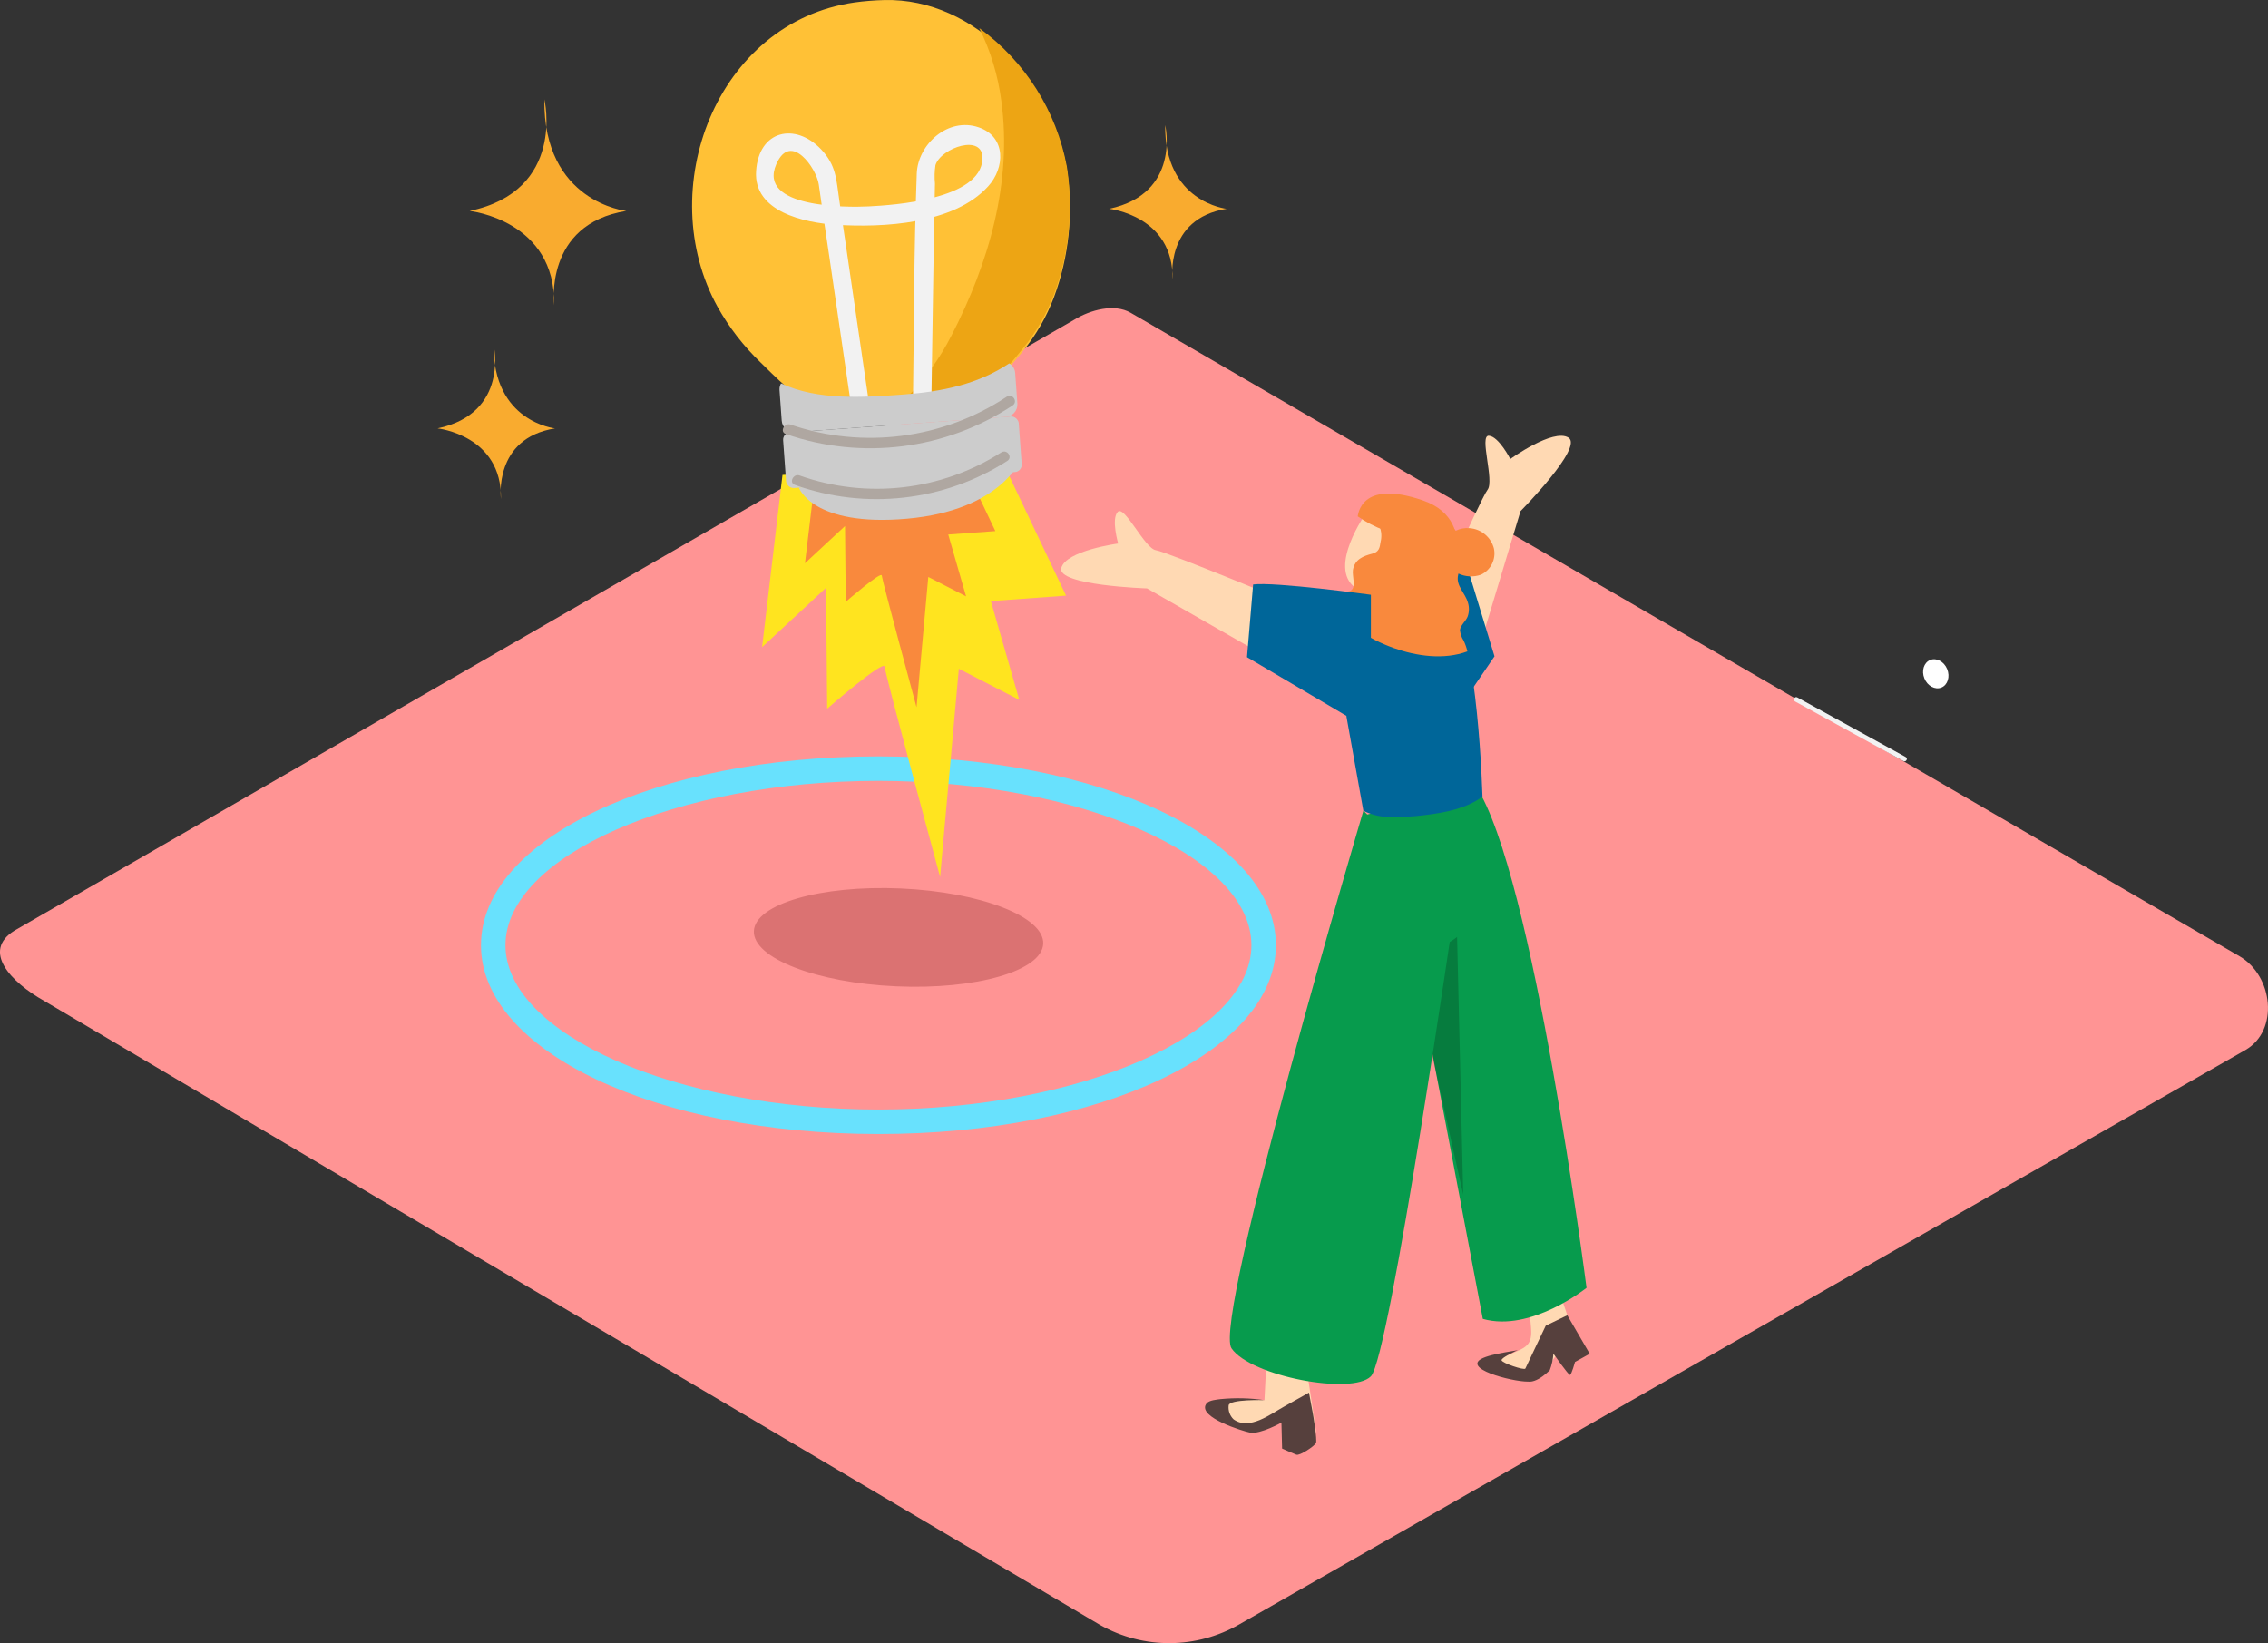 <?xml version="1.0" encoding="UTF-8"?>
<svg id="Layer_2" data-name="Layer 2" xmlns="http://www.w3.org/2000/svg" viewBox="0 0 370.39 268.33">
  <rect x="0" y="0" width="370.39" height="268.33" fill="#333333" stroke="none"/>
  <defs>
    <style>
      .cls-1 {
        fill: #f9893d;
      }

      .cls-2 {
        fill: #fff;
      }

      .cls-3 {
        fill: #56403d;
      }

      .cls-4 {
        fill: #ffd9b3;
      }

      .cls-5 {
        fill: #db7272;
      }

      .cls-6 {
        fill: #f9ab2f;
      }

      .cls-7 {
        fill: #ffc136;
      }

      .cls-8 {
        fill: #ffe41f;
      }

      .cls-9 {
        fill: #ff9494;
      }

      .cls-10 {
        fill: #069;
      }

      .cls-11 {
        isolation: isolate;
        opacity: .2;
      }

      .cls-12 {
        fill: #eda514;
      }

      .cls-13 {
        fill: #079b4d;
      }

      .cls-14 {
        fill: #ccc;
      }

      .cls-15 {
        fill: #f2f2f2;
      }

      .cls-16 {
        fill: #68e1fd;
      }

      .cls-17 {
        fill: #afa7a1;
      }
    </style>
  </defs>
  <path class="cls-9" d="m179.7,265.39L7.2,163.44c-5.49-3.08-10.2-8.15-4.85-11.46L175.46,52.2c2.6-1.61,6.54-2.66,9.18-1.13l181.1,105.09c5.49,3.19,6.48,12.1,1,15.29l-164.28,93.78c-7.02,4.08-15.68,4.14-22.76.16Z"/>
  <path class="cls-16" d="m143.46,185.19c-36.4,0-64.91-13.54-64.91-30.83s28.51-30.84,64.91-30.84,64.91,13.54,64.91,30.84-28.54,30.83-64.91,30.83Zm0-57.67c-33,0-60.91,12.29-60.91,26.84s27.91,26.83,60.91,26.83,60.91-12.29,60.91-26.83-27.91-26.84-60.91-26.84Z"/>
  <path class="cls-8" d="m127.79,77.56l-3.33,28.12,10.44-9.69.19,19.74s9.29-8.08,9.38-6.85,9.06,34.33,9.06,34.33l3.06-34,9.87,5.08-4.64-16.13,12.28-.89-10.36-21.82"/>
  <path class="cls-1" d="m133.57,74.36l-2.11,17.62,6.54-6.07.12,12.37s5.82-5.06,5.88-4.29,5.68,21.51,5.68,21.51l1.92-21.28,6.17,3.17-2.91-10.1,7.69-.56-6.49-13.67"/>
  <path class="cls-7" d="m133.26,66.05c-2.26.11-7.35-5.23-9-6.81-2.8-2.68-5.19-5.76-7.08-9.14-10.55-19.09-.25-46.48,22.39-49.7,1.6-.22,3.21-.35,4.83-.39,15-.39,27.44,13.67,29.83,27.61,1.1,7.04.37,14.25-2.11,20.93-1.2,3.18-2.9,6.14-5.05,8.77-1.5,1.83-6,7.44-8.47,7.55l-25.34,1.18Z"/>
  <path class="cls-12" d="m174.23,27.21c-1.69-9.09-6.81-17.19-14.3-22.62,1.85,3.74,3.06,7.75,3.6,11.88,1.82,13.32-2.07,26.55-8.14,38.32-1.9,3.74-4.37,7.16-7.31,10.14l10.52-.49c2.5-.12,7-5.72,8.47-7.55,2.15-2.63,3.85-5.59,5.05-8.77,2.48-6.68,3.2-13.87,2.11-20.91Z"/>
  <path class="cls-15" d="m142.03,66.61l-4.95-33.82c-.52-3.53-.49-5.77-3-8.42-4.23-4.41-10.15-3.12-10.6,3.56s7.92,8.45,13.07,8.78c7.62.48,19.21-.08,24.81-6.26,2.77-3,3-8.1-1.51-9.65-5-1.73-9.95,2.75-10.13,7.54-.47,12.65-.45,25.33-.63,38,0,.83.67,1.5,1.5,1.5s1.5-.67,1.5-1.5c.11-7.55.23-15.1.35-22.65.07-4.57.15-9.15.25-13.72-.1-1-.07-2.01.08-3,.89-2.84,7.89-5.25,7.68-1-.32,6.61-14.46,7.53-18.61,7.74-3.51.18-18.2.28-15.06-6.9,2.38-5.44,6.58.78,6.93,3.28.55,4,1.16,7.94,1.74,11.91l3.72,25.44c.28,1.9,3.17,1.09,2.89-.8l-.03-.03Z"/>
  <path class="cls-14" d="m164.83,59.34c-5.14,3.4-10.89,4.62-17.36,5.09s-13.88,1-19.92-1.82c-.18.32-.27.69-.25,1.06l.36,5c.06,1.1,1,1.95,2.1,1.9.03,0,.06,0,.09,0l34.4-2.49c1.1-.06,1.95-1,1.9-2.1,0-.03,0-.06,0-.09l-.36-5c-.05-.64-.41-1.21-.95-1.54Z"/>
  <rect class="cls-14" x="128.09" y="69.3" width="38.58" height="9.1" rx="1.19" ry="1.19" transform="translate(-4.94 10.81) rotate(-4.13)"/>
  <path class="cls-14" d="m130.46,79.63s2.24,6.44,17.66,5.08,18.64-9.75,18.64-9.75"/>
  <path class="cls-17" d="m164.41,64.79c-10.43,6.91-23.48,8.59-35.32,4.55-1-.35-1.8,1.19-.76,1.54,12.4,4.3,26.1,2.57,37.05-4.67.93-.63-.05-2.05-.97-1.42Z"/>
  <path class="cls-17" d="m163.52,73.88c-9.81,6.27-21.97,7.66-32.94,3.77-1-.37-1.8,1.18-.76,1.54,11.53,4.13,24.32,2.69,34.64-3.89,1-.6,0-2.02-.94-1.42Z"/>
  <path class="cls-4" d="m198.99,228.73c1.42-.44,7.51-.09,7.51-.09,0,0,.45-8.22.31-8.44h6.07s1.84,12,2,13.22c.23,2.2-2.42,3.18-3,3.15-.44-.1-.88-.23-1.31-.38.11-1.16.11-2.32,0-3.48-.08-.53-.24-.88-.76-1-1-.26-2.61.43-3.54.7-1.1.33-2.17.71-3.27,1-2.59-1-4.8-2.07-5-2.56-.65-1.21-1.19-1.45.99-2.12Z"/>
  <path class="cls-3" d="m196.94,229.34c.04-.06.08-.12.13-.18.43-.51,1.69-.6,2.27-.68,2.38-.23,4.79-.18,7.16.17,0,0-5.74-.18-5.85.86-.1.85.2,1.69.81,2.28,2.59,1.85,6-.85,8.23-2.08l4.08-2.29.64,3.45s.74,4.27.5,4.78-2.64,2.12-3.2,1.91-2.33-1-2.33-1l-.11-4.24s-3.37,1.9-5.09,1.64c-1.28-.25-8.5-2.5-7.24-4.62Z"/>
  <path class="cls-4" d="m246.75,221.09c.94-.44,2.33-.84,2.92-1.78s.37-2.33.29-3.38-.19-2.14-.33-3.21c.11-.11.17-.26.16-.41-.04-.88-.14-1.75-.3-2.61l4.35-.89s2.74,7.3,2.7,8.17-3.61,7-5.69,7.61-8.18-.62-8.75-1.39v-.07c1.54-.64,3.11-1.34,4.65-2.04Z"/>
  <path class="cls-3" d="m252.46,217.52s-1.54,7.42-2.33,8-9.9-1.34-8.76-3.16c.73-1.16,6.06-1.71,6.51-1.89,0,0-2.7,1.21-2.66,1.66s3.74,1.71,3.89,1.36,3.33-7,3.33-7l3.52-1.7,3.66,6.29-2.41,1.34s-.56,2.09-.82,2.11-2.7-3.46-2.7-3.46c-.07.93-.27,1.84-.6,2.71-.33.29-3,3-4.54,1.31l2.18-3"/>
  <path class="cls-13" d="m227.33,148.34c-2.81-9.19-2.88-7.56-4.72-15.15l18.4-4.82c9.38,14.05,18.09,81.94,18.09,81.94,0,0-9.08,7.31-16.94,5.07,0,0-10.63-56-10.65-56.05-1.54-3.84-1.6-4.54-4.18-10.99Z"/>
  <path class="cls-11" d="m230.25,156.01s5-.79,7.71-3l1,42.07-8.71-39.07Z"/>
  <path class="cls-4" d="m231.59,104.39s10.18-22.93,11.34-24.4-1.4-8.92.21-8.83,3.51,3.8,3.51,3.8c0,0,7-5.06,9.5-3.49s-7.83,12-7.83,12l-8.58,28.41"/>
  <path class="cls-4" d="m213.77,99.72s-23.18-9.61-25-9.87-5.13-7.43-6.23-6.26.07,5.17.07,5.17c0,0-8.56,1.15-9.29,4s14,3.33,14,3.33l25.71,14.7"/>
  <polyline class="cls-10" points="231.26 97.26 238.96 90.45 244.07 107.18 237.66 116.58"/>
  <path class="cls-10" d="m219.21,101.33h.71c3.7,0,7.78-5,7.78-5,0,0,1.34-11.52,7.89-2.24,4.9,6.93,6.18,26.54,6.52,36-2.63,1.94-6,2.59-9.26,3-2.12.28-4.27.38-6.41.31-1.32-.07-2.61-.41-3.79-1l-2.75-15.33c.04-5.25-.19-10.51-.69-15.74Z"/>
  <path class="cls-4" d="m223.09,83.79s-6.3,8.83-1.78,12.17,9-.53,9.57-1.62,1.73-9.95-7.79-10.55Z"/>
  <path class="cls-1" d="m222.92,82.28c2.78-1.46,5.86-1.08,8.7,0,2.44.81,4.57,2.34,6.12,4.39.69-.34,1.47-.49,2.24-.42,1.92.13,3.53,1.48,4,3.34.36,1.74-.51,3.5-2.12,4.26-1.2.43-2.52.36-3.68-.18l-.05.22c-.42,1.77,1.16,2.92,1.6,4.53.23.74.21,1.54-.05,2.27-.28.73-1.17,1.43-1.25,2.19.05.61.25,1.2.58,1.71.28.57.49,1.17.63,1.79-3.84,1.42-8.3.78-12.06-.56-4-1.43-8-3.94-10.29-7.57.23-.37.53-.68.89-.92.73-.36,1.49-.63,2.28-.82,1.14-.46.31-2.46.49-3.46.31-1.7,1.65-2.24,3.15-2.63,1.08-.28,1.22-.9,1.37-1.95.2-.81.15-1.67-.16-2.45-.31,0-.62-.11-.86-.31-.49-.4-1.02-.74-1.59-1-.58-.31-.81-1.02-.52-1.61.03-.36.25-.67.58-.82Z"/>
  <path class="cls-1" d="m226.15,86.62c-1.57-.57-3.05-1.34-4.42-2.29.06-.15.38-6.15,10.61-2.62,10.23,3.53,3.48,15.42,3.48,15.42"/>
  <path class="cls-10" d="m223.88,97.13s-15.74-2.15-19.23-1.68l-1,11.87,20.23,11.94"/>
  <path class="cls-13" d="m222.66,132.38s-24.67,83.23-21.54,87.81,19.68,7.68,22.76,4.57,13.78-77.09,13.78-77.09"/>
  <ellipse class="cls-5" cx="146.74" cy="153.09" rx="8" ry="23.65" transform="translate(-12.65 292.95) rotate(-87.48)"/>
  <ellipse class="cls-2" cx="316.13" cy="110.03" rx="2.01" ry="2.43" transform="translate(-18.11 128.07) rotate(-22.28)"/>
  <path class="cls-15" d="m293.14,114.54l17.71,9.74c.42.23.8-.41.38-.65l-17.71-9.74c-.42-.23-.8.41-.38.65Z"/>
  <path class="cls-6" d="m88.9,16.22s3.56,14.91-12.2,18.23c0,0,14.08,1.5,13.8,15.39,0,0-1.74-13.23,11.78-15.39.01,0-13.6-1.42-13.38-18.23Z"/>
  <path class="cls-6" d="m80.61,56.29s2.64,11.18-9.15,13.67c0,0,10.56,1.12,10.35,11.54,0,0-1.31-9.92,8.83-11.54.01,0-10.18-1.06-10.03-13.67Z"/>
  <path class="cls-6" d="m190.29,20.43s2.63,11.17-9.15,13.67c0,0,10.56,1.12,10.35,11.54,0,0-1.31-9.92,8.83-11.54,0,0-10.2-1.07-10.03-13.67Z"/>
</svg>
